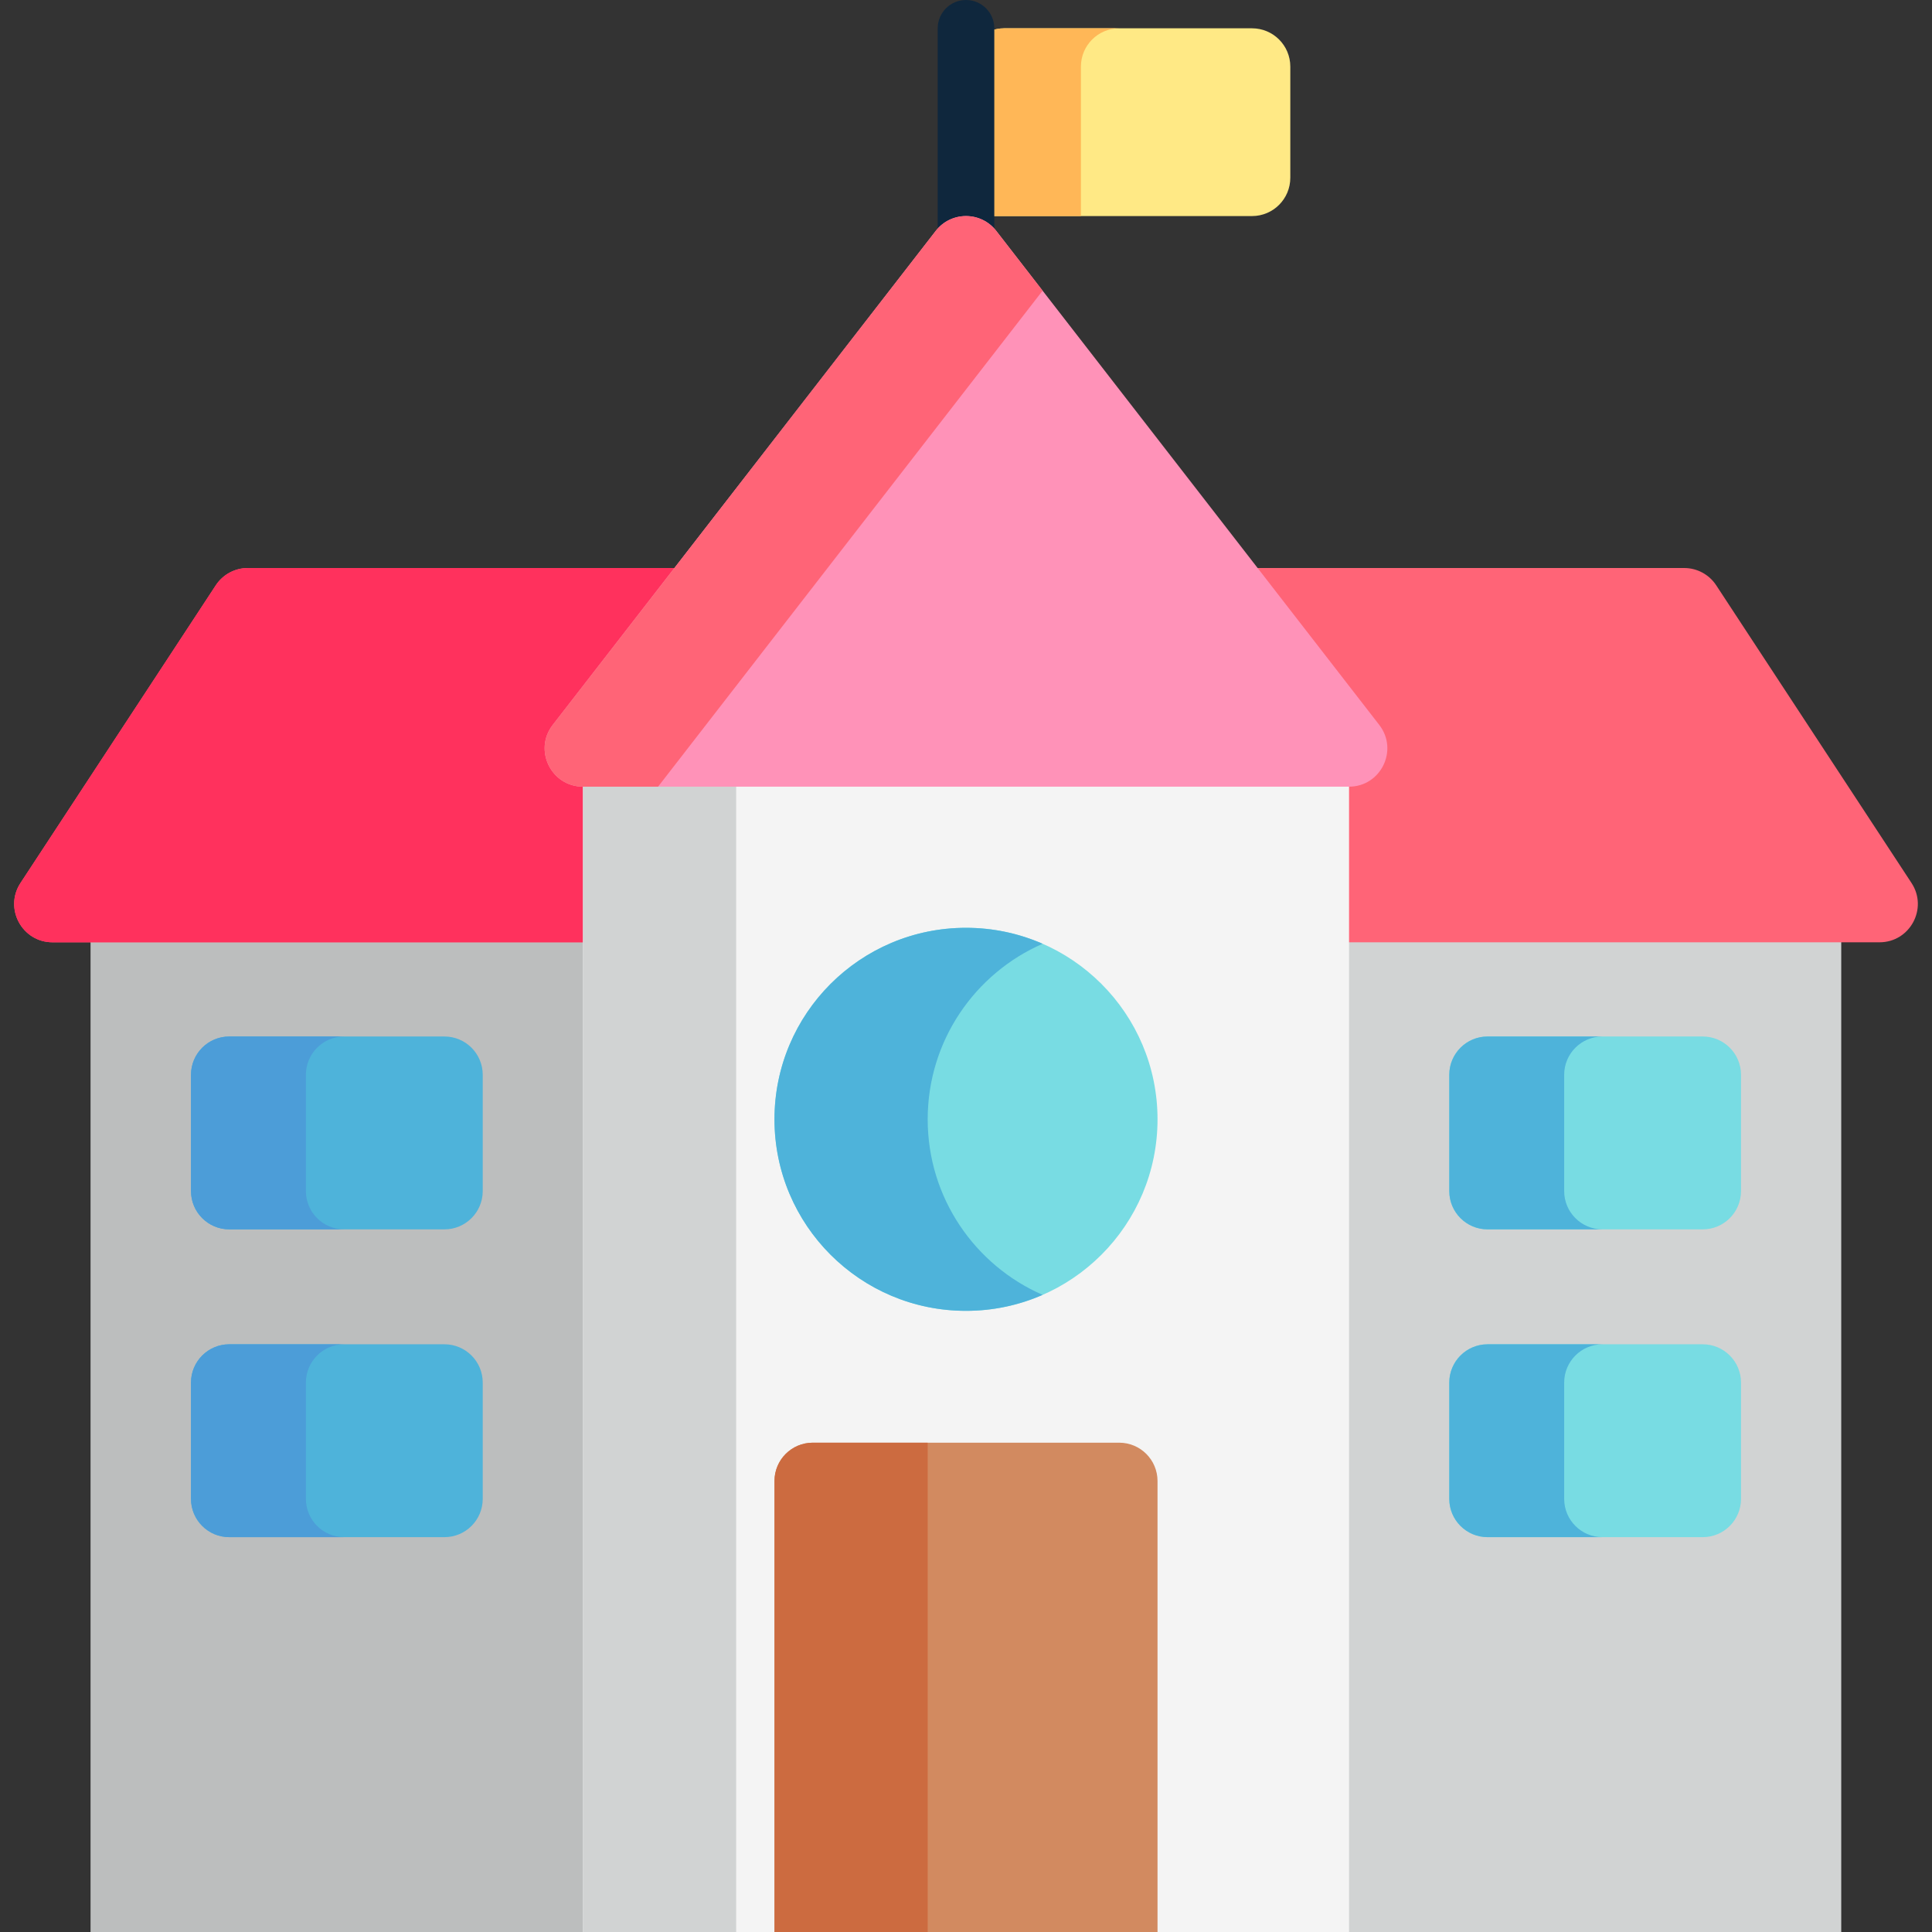 <?xml version="1.0" encoding="iso-8859-1"?>
<!-- Generator: Adobe Illustrator 21.0.0, SVG Export Plug-In . SVG Version: 6.00 Build 0)  -->
<svg xmlns="http://www.w3.org/2000/svg" xmlns:xlink="http://www.w3.org/1999/xlink" version="1.1" id="Capa_1" x="0px" y="0px" viewBox="0 0 512 512" style="enable-background:new 0 0 512 512;" xml:space="preserve" width="512" height="512">
<rect x="0" y="0" width="512" height="512" fill="#333333" stroke="none"/>
<g>
	<g>
		<path style="fill:#FFE985;" d="M331.793,57.261H256v-39.61c0-5.606,4.545-10.151,10.151-10.151h65.643    c5.606,0,10.151,4.545,10.151,10.151V47.11C341.944,52.716,337.4,57.261,331.793,57.261z"/>
	</g>
	<g>
		<path style="fill:#FFB757;" d="M296.604,7.5h-30.453C260.545,7.5,256,12.045,256,17.651v39.61h30.453v-39.61    C286.453,12.045,290.997,7.5,296.604,7.5z"/>
	</g>
	<g>
		<path style="fill:#0F273D;" d="M256,128.023c-4.142,0-7.5-3.357-7.5-7.5V7.5c0-4.143,3.358-7.5,7.5-7.5s7.5,3.357,7.5,7.5v113.023    C263.5,124.666,260.142,128.023,256,128.023z"/>
	</g>
	<g>
		<rect x="24.052" y="227.775" style="fill:#D1D3D3;" width="463.896" height="284.225"/>
	</g>
	<g>
		<rect x="24.052" y="227.775" style="fill:#BCBEBE;" width="231.948" height="284.225"/>
	</g>
	<g>
		<path style="fill:#FF6477;" d="M446.328,150.53H65.672c-3.421,0-6.611,1.723-8.488,4.583L5.431,233.998    c-4.429,6.751,0.414,15.72,8.488,15.72h484.164c8.074,0,12.917-8.969,8.488-15.72l-51.754-78.885    C452.939,152.253,449.748,150.53,446.328,150.53z"/>
	</g>
	<g>
		<path style="fill:#FF315D;" d="M256,150.53H65.672c-3.421,0-6.611,1.723-8.488,4.583L5.431,233.998    c-4.429,6.751,0.414,15.72,8.488,15.72H256V150.53z"/>
	</g>
	<g>
		<rect x="154.491" y="200.124" style="fill:#F4F4F4;" width="203.018" height="311.876"/>
	</g>
	<g>
		<rect x="154.491" y="200.124" style="fill:#D1D3D3;" width="40.604" height="311.876"/>
	</g>
	<g>
		<path style="fill:#D28A60;" d="M296.604,382.328h-81.207c-5.606,0-10.151,4.545-10.151,10.151V512h101.509V392.479    C306.755,386.873,302.21,382.328,296.604,382.328z"/>
	</g>
	<g>
		<path style="fill:#CC6B40;" d="M205.245,392.479V512h40.604V382.328h-30.453C209.79,382.328,205.245,386.873,205.245,392.479z"/>
	</g>
	<g>
		<path style="fill:#FF92B8;" d="M247.978,61.192L146.481,192.109c-5.171,6.67-0.417,16.37,8.022,16.37h202.993    c8.44,0,13.193-9.7,8.022-16.37L264.022,61.192C259.958,55.95,252.041,55.95,247.978,61.192z"/>
	</g>
	<g>
		<path style="fill:#FF6477;" d="M264.022,61.192c-4.064-5.242-11.981-5.242-16.045,0L146.481,192.109    c-5.171,6.67-0.417,16.37,8.022,16.37h19.89L276.302,77.031L264.022,61.192z"/>
	</g>
	<g>
		<path style="fill:#78DCE3;" d="M394.221,274.681h57.014c5.606,0,10.151,4.545,10.151,10.151v30.813    c0,5.606-4.545,10.151-10.151,10.151h-57.014c-5.606,0-10.151-4.545-10.151-10.151v-30.813    C384.071,279.226,388.615,274.681,394.221,274.681z"/>
	</g>
	<g>
		<path style="fill:#4EB3DA;" d="M414.523,315.645v-30.813c0-5.606,4.545-10.151,10.151-10.151h-30.453    c-5.606,0-10.151,4.545-10.151,10.151v30.813c0,5.606,4.545,10.151,10.151,10.151h30.453    C419.068,325.796,414.523,321.251,414.523,315.645z"/>
	</g>
	<g>
		<path style="fill:#78DCE3;" d="M394.221,356.249h57.014c5.606,0,10.151,4.545,10.151,10.151v30.813    c0,5.606-4.545,10.151-10.151,10.151h-57.014c-5.606,0-10.151-4.545-10.151-10.151V366.4    C384.071,360.793,388.615,356.249,394.221,356.249z"/>
	</g>
	<g>
		<path style="fill:#4EB3DA;" d="M414.523,397.213V366.4c0-5.606,4.545-10.151,10.151-10.151h-30.453    c-5.606,0-10.151,4.545-10.151,10.151v30.813c0,5.606,4.545,10.151,10.151,10.151h30.453    C419.068,407.364,414.523,402.819,414.523,397.213z"/>
	</g>
	<g>
		<path style="fill:#4EB3DA;" d="M60.764,274.681h57.014c5.606,0,10.151,4.545,10.151,10.151v30.813    c0,5.606-4.545,10.151-10.151,10.151H60.764c-5.606,0-10.151-4.545-10.151-10.151v-30.813    C50.613,279.226,55.158,274.681,60.764,274.681z"/>
	</g>
	<g>
		<path style="fill:#4C9DD8;" d="M81.066,315.645v-30.813c0-5.606,4.545-10.151,10.151-10.151H60.764    c-5.606,0-10.151,4.545-10.151,10.151v30.813c0,5.606,4.545,10.151,10.151,10.151h30.453    C85.611,325.796,81.066,321.251,81.066,315.645z"/>
	</g>
	<g>
		<path style="fill:#4EB3DA;" d="M60.764,356.249h57.014c5.606,0,10.151,4.545,10.151,10.151v30.813    c0,5.606-4.545,10.151-10.151,10.151H60.764c-5.606,0-10.151-4.545-10.151-10.151V366.4    C50.613,360.793,55.158,356.249,60.764,356.249z"/>
	</g>
	<g>
		<path style="fill:#4C9DD8;" d="M81.066,397.213V366.4c0-5.606,4.545-10.151,10.151-10.151H60.764    c-5.606,0-10.151,4.545-10.151,10.151v30.813c0,5.606,4.545,10.151,10.151,10.151h30.453    C85.611,407.364,81.066,402.819,81.066,397.213z"/>
	</g>
	<g>
		<circle style="fill:#78DCE3;" cx="256" cy="296.632" r="50.755"/>
	</g>
	<g>
		<path style="fill:#4EB3DA;" d="M245.849,296.632c0-20.811,12.53-38.686,30.453-46.519c-6.218-2.718-13.081-4.235-20.302-4.235    c-28.031,0-50.755,22.724-50.755,50.755s22.724,50.755,50.755,50.755c7.22,0,14.083-1.518,20.302-4.235    C258.379,335.318,245.849,317.442,245.849,296.632z"/>
	</g>
</g>















</svg>
